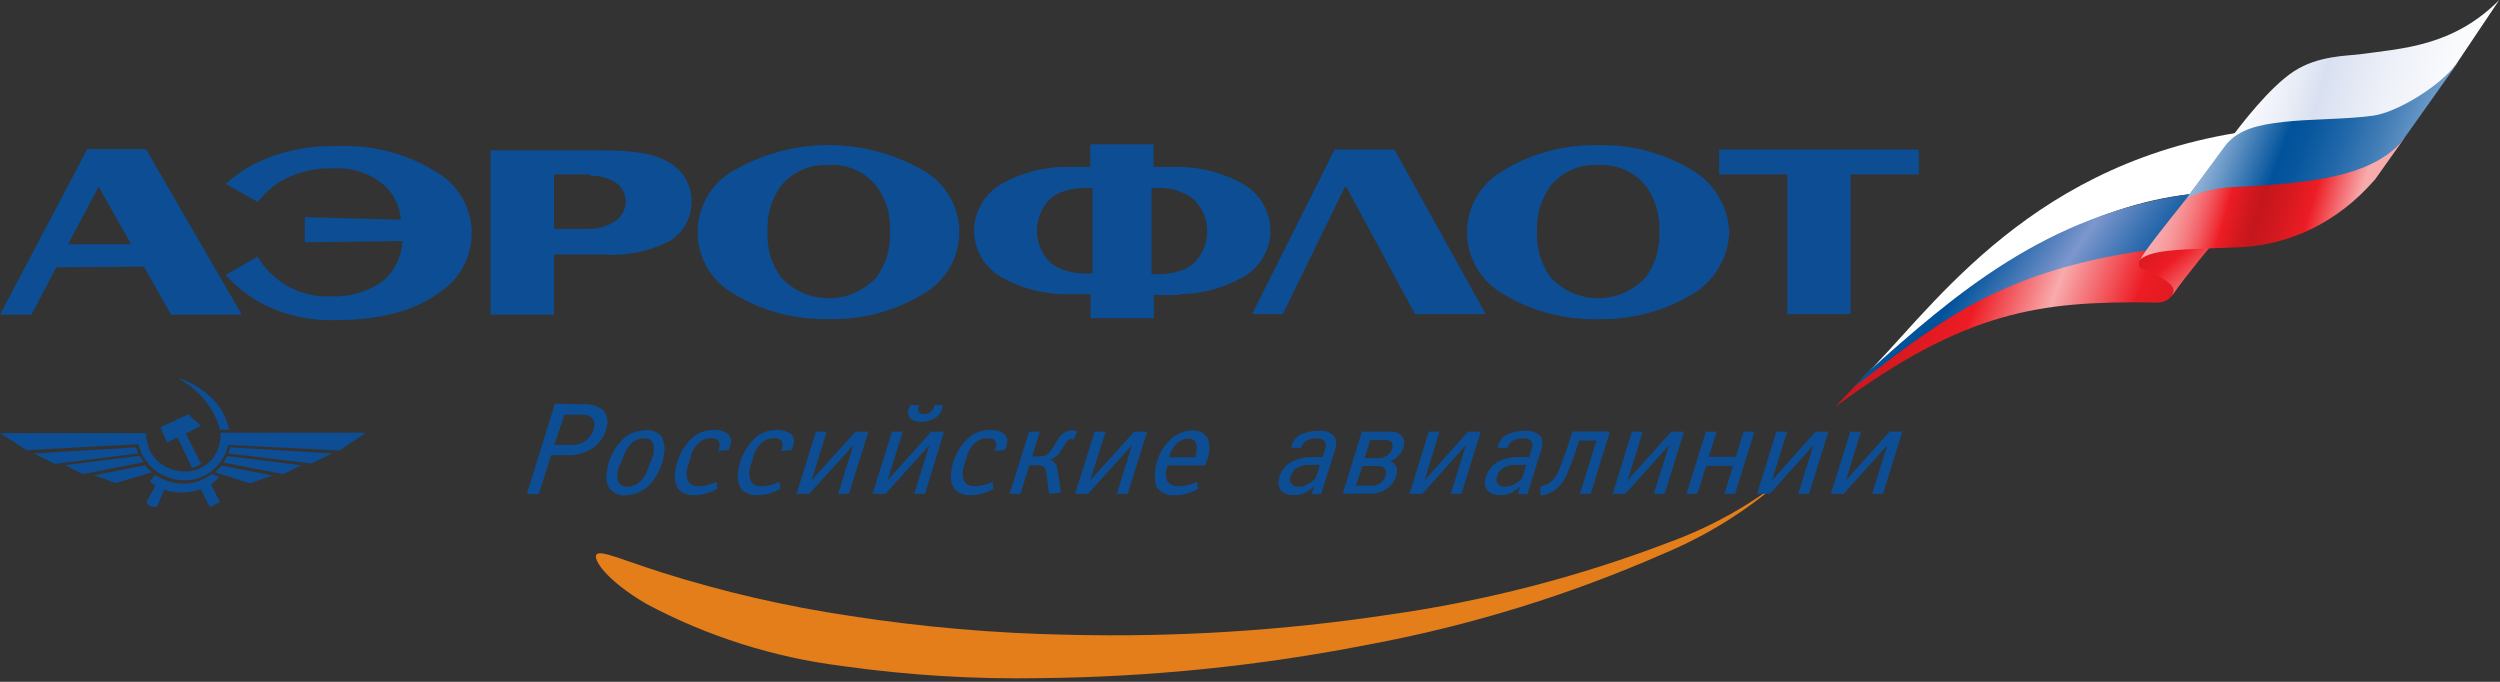 <?xml version="1.0" encoding="UTF-8"?> <svg xmlns="http://www.w3.org/2000/svg" width="220" height="60" viewBox="0 0 220 60" fill="none"><rect x="0" y="0" width="220" height="60" fill="#333333" stroke="none"/><g clip-path="url(#clip0_5913_1158)"><path d="M74.756 54.191C81.141 55.184 87.588 55.741 94.05 55.86C103.461 56.09 112.873 55.5 122.178 54.099C130.65 52.903 138.955 50.757 146.931 47.7C150.518 46.391 153.871 44.531 156.867 42.188C153.773 44.907 150.249 47.109 146.434 48.706C138.09 52.374 129.341 55.068 120.363 56.735C110.868 58.596 101.217 59.581 91.536 59.676C85.731 59.78 79.926 59.426 74.178 58.616C68.12 57.864 62.257 56.008 56.887 53.145C53.311 51.051 52.128 49.17 52.504 48.786C52.88 48.402 54.669 49.236 58.273 50.389C63.655 52.088 69.168 53.36 74.756 54.191Z" fill="#E47E1A"></path><path fill-rule="evenodd" clip-rule="evenodd" d="M112.888 27.641L118.36 16.433H118.467L124.518 27.641H130.743L122.716 13.161H117.445L110.185 27.641H112.888ZM26.824 21.322L35.415 21.215C35.384 21.917 35.201 22.604 34.879 23.23C34.556 23.856 34.102 24.407 33.546 24.846C32.246 25.719 30.694 26.151 29.122 26.078C27.756 26.14 26.401 25.809 25.223 25.124C24.374 24.617 23.634 23.951 23.046 23.163L22.656 22.58L19.859 24.197C20.831 25.287 22.003 26.186 23.314 26.846C25.266 27.8 27.43 28.256 29.607 28.171C32.067 28.171 35.913 27.813 38.682 25.733C39.553 25.161 40.267 24.386 40.761 23.476C41.255 22.567 41.513 21.551 41.513 20.52C41.513 19.489 41.255 18.473 40.761 17.564C40.267 16.654 39.553 15.879 38.682 15.307C36.017 13.573 32.864 12.716 29.674 12.856C27.71 12.8 25.753 13.11 23.906 13.771C22.411 14.3 21.039 15.12 19.872 16.181L22.669 17.771L23.342 17.042C24 16.364 24.797 15.831 25.681 15.479C26.8 15.006 28.012 14.78 29.23 14.817C30.083 14.756 30.939 14.866 31.747 15.139C32.556 15.413 33.3 15.844 33.936 16.407C34.714 17.2 35.19 18.234 35.281 19.334L26.824 19.109V21.322ZM140.638 14.525C141.445 14.476 142.251 14.621 142.987 14.949C143.723 15.277 144.366 15.777 144.861 16.407C145.689 17.565 146.097 18.966 146.017 20.381C146.095 21.796 145.687 23.196 144.861 24.356C144.334 24.949 143.685 25.425 142.957 25.75C142.229 26.076 141.438 26.245 140.639 26.245C139.839 26.245 139.048 26.076 138.32 25.75C137.592 25.425 136.943 24.949 136.417 24.356C135.591 23.196 135.184 21.796 135.261 20.381C135.182 18.966 135.589 17.566 136.417 16.407C136.911 15.777 137.554 15.277 138.29 14.949C139.026 14.621 139.832 14.476 140.638 14.525ZM140.638 28.078C143.718 28.158 146.749 27.308 149.325 25.641C150.171 25.045 150.869 24.266 151.363 23.363C151.857 22.461 152.134 21.459 152.175 20.434C152.135 19.41 151.857 18.408 151.363 17.505C150.869 16.602 150.171 15.823 149.325 15.227C146.751 13.556 143.72 12.701 140.638 12.777C137.55 12.707 134.512 13.562 131.926 15.227C131.055 15.8 130.341 16.575 129.847 17.484C129.354 18.394 129.095 19.409 129.095 20.441C129.095 21.472 129.354 22.488 129.847 23.397C130.341 24.306 131.055 25.081 131.926 25.654C134.513 27.315 137.551 28.165 140.638 28.092M93.701 16.817C94.278 16.634 94.882 16.54 95.489 16.539H96.148V24.064H95.489C94.882 24.066 94.278 23.972 93.701 23.786C93.241 23.655 92.815 23.429 92.451 23.123C92.07 22.754 91.769 22.313 91.563 21.828C91.357 21.342 91.251 20.821 91.251 20.295C91.251 19.769 91.357 19.248 91.563 18.762C91.769 18.277 92.07 17.836 92.451 17.467C92.815 17.16 93.241 16.934 93.701 16.804M103.785 25.892C105.758 25.87 107.693 25.35 109.405 24.382C110.135 23.965 110.741 23.366 111.161 22.645C111.581 21.924 111.801 21.107 111.798 20.275C111.787 19.45 111.561 18.642 111.142 17.927C110.723 17.213 110.125 16.616 109.405 16.195C107.692 15.23 105.758 14.71 103.785 14.684H101.513V12.696H95.946V14.684H93.728C91.754 14.703 89.818 15.223 88.108 16.194C87.388 16.616 86.791 17.213 86.372 17.927C85.953 18.642 85.727 19.45 85.714 20.275C85.713 21.106 85.933 21.923 86.353 22.643C86.774 23.364 87.378 23.963 88.108 24.381C89.817 25.355 91.753 25.876 93.728 25.892H95.973V27.998H101.539V25.958H103.785M103.785 16.87C104.245 17 104.671 17.226 105.035 17.533C105.415 17.902 105.717 18.343 105.923 18.828C106.128 19.314 106.234 19.835 106.234 20.361C106.234 20.887 106.128 21.408 105.923 21.893C105.717 22.379 105.415 22.819 105.035 23.189C104.671 23.495 104.245 23.721 103.785 23.852C103.198 24.038 102.586 24.132 101.97 24.13H101.338V16.539H101.97C102.586 16.539 103.198 16.633 103.785 16.817M72.941 14.525C73.747 14.479 74.552 14.626 75.287 14.954C76.023 15.281 76.666 15.78 77.163 16.407C77.992 17.565 78.399 18.966 78.32 20.381C78.397 21.796 77.99 23.196 77.163 24.356C76.634 24.95 75.983 25.425 75.253 25.752C74.522 26.078 73.73 26.246 72.928 26.246C72.126 26.246 71.333 26.078 70.603 25.752C69.873 25.425 69.221 24.95 68.692 24.356C67.868 23.196 67.465 21.795 67.55 20.381C67.462 18.967 67.865 17.565 68.692 16.407C69.19 15.777 69.835 15.277 70.573 14.949C71.311 14.621 72.12 14.476 72.927 14.525M72.927 28.078C76.007 28.155 79.037 27.304 81.614 25.64C82.479 25.064 83.187 24.287 83.677 23.378C84.166 22.47 84.422 21.456 84.422 20.427C84.422 19.398 84.166 18.385 83.677 17.476C83.187 16.567 82.479 15.791 81.614 15.214C79.002 13.616 75.989 12.768 72.914 12.768C69.84 12.768 66.826 13.616 64.215 15.214C63.344 15.787 62.63 16.562 62.137 17.471C61.643 18.381 61.385 19.396 61.385 20.427C61.385 21.459 61.643 22.474 62.137 23.383C62.63 24.293 63.344 25.068 64.215 25.64C66.8 27.308 69.839 28.158 72.927 28.078ZM51.913 22.395H52.948C54.968 22.554 56.994 22.169 58.81 21.282C59.445 20.927 59.97 20.41 60.33 19.785C60.69 19.16 60.871 18.45 60.854 17.732C60.868 17.024 60.685 16.326 60.325 15.714C59.964 15.102 59.441 14.599 58.81 14.26C57.466 13.479 55.704 13.227 52.706 13.227H43.173V27.694H48.754V22.395H51.913ZM51.913 15.452C52.675 15.449 53.426 15.641 54.09 16.009C54.381 16.189 54.621 16.436 54.79 16.73C54.959 17.024 55.051 17.354 55.059 17.692C55.067 18.061 54.975 18.426 54.793 18.75C54.611 19.073 54.346 19.343 54.024 19.533C53.384 19.92 52.65 20.13 51.899 20.143H48.753V15.346H51.335C51.527 15.333 51.72 15.333 51.913 15.346V15.452ZM8.753 16.565L11.536 21.494H5.983L8.672 16.459H8.753V16.565ZM12.666 23.468L15.059 27.694H21.284L12.841 13.121H7.677L0 27.694H2.77L4.961 23.521L12.666 23.468ZM151.287 15.346H157.284V27.641H162.851V15.346H168.86V13.161H151.287V15.346ZM7.315 41.724L5.728 40.942L12.289 40.108C12.41 40.306 12.518 40.479 12.652 40.664L7.315 41.724ZM24.941 41.724L26.528 40.942L19.994 40.134C19.908 40.341 19.79 40.533 19.644 40.704L24.941 41.724ZM23.986 41.843L21.997 42.532L19.173 41.644L18.931 41.565C19.024 41.488 19.105 41.398 19.173 41.3C19.294 41.207 19.388 41.075 19.495 40.969L23.986 41.843ZM29.23 39.909L27.415 40.783L20.101 39.909C20.101 39.736 20.222 39.551 20.276 39.366L29.23 39.909ZM29.876 39.644L32.202 38.081H19.415C19.43 38.577 19.348 39.072 19.173 39.538C18.951 40.131 18.544 40.639 18.01 40.989C17.476 41.34 16.843 41.513 16.202 41.486C15.571 41.484 14.953 41.308 14.418 40.978C13.883 40.648 13.453 40.176 13.177 39.617C12.966 39.146 12.861 38.635 12.867 38.12H0L2.353 39.617L12.181 39.088C12.345 39.78 12.687 40.419 13.176 40.942C13.559 41.356 14.023 41.687 14.542 41.915C15.06 42.143 15.621 42.263 16.188 42.267C16.753 42.281 17.313 42.169 17.828 41.94C18.342 41.71 18.797 41.369 19.16 40.942C19.608 40.425 19.93 39.813 20.101 39.154L29.876 39.644ZM19.119 43.711L19.361 44.188L19.119 44.307L18.447 44.625L17.68 43.048C17.185 43.228 16.663 43.327 16.135 43.34C15.564 43.364 14.994 43.283 14.454 43.102L13.808 44.612C13.57 44.643 13.327 44.592 13.123 44.466C13.066 44.433 13.017 44.389 12.977 44.337C12.938 44.284 12.91 44.225 12.894 44.161L13.123 43.764L13.674 42.731C13.5 42.629 13.338 42.509 13.19 42.373L13.647 41.79C14.383 42.279 15.247 42.546 16.135 42.558C17.028 42.57 17.898 42.275 18.595 41.724L19.106 41.883L19.321 41.962L19.106 42.148C18.955 42.332 18.773 42.489 18.568 42.612L19.119 43.711ZM19.119 35.563C19.639 36.225 19.998 36.996 20.168 37.816H19.348C19.292 37.558 19.216 37.306 19.119 37.061C18.527 35.619 17.487 34.4 16.148 33.576C15.973 33.47 15.825 33.351 15.65 33.258L16.148 33.431C17.307 33.874 18.33 34.604 19.119 35.55L19.119 35.563ZM16.901 41.167C17.19 41.111 17.462 40.988 17.694 40.81L16.35 38.16L17.694 37.484L16.551 36.451L16.094 36.676L14.118 37.603L14.696 38.928L15.624 38.492L16.901 41.167ZM13.378 41.565L13.149 41.367C13.003 41.241 12.872 41.098 12.759 40.942L8.282 41.83L10.192 42.506L13.378 41.565ZM12.155 39.909C12.084 39.731 12.021 39.549 11.966 39.366L2.998 39.909L4.813 40.823L12.155 39.909H12.155ZM53.096 36.106C52.602 35.709 51.969 35.519 51.335 35.577L48.834 35.523L46.36 43.472H47.422L48.497 40.055H50.098C50.868 40.054 51.62 39.818 52.248 39.379C52.573 39.136 52.845 38.832 53.048 38.483C53.252 38.135 53.382 37.751 53.432 37.352C53.476 37.133 53.468 36.907 53.41 36.691C53.351 36.475 53.244 36.275 53.096 36.106ZM50.353 39.154H48.767L49.681 36.491H51.2C51.532 36.465 51.861 36.57 52.114 36.782C52.281 36.997 52.345 37.273 52.289 37.537C52.2 38.026 51.938 38.467 51.55 38.783C51.202 39.031 50.782 39.161 50.353 39.154ZM58.447 39.909C58.539 39.461 58.478 38.994 58.272 38.584L58.339 38.558C58.178 38.319 57.954 38.127 57.691 38.004C57.429 37.88 57.137 37.829 56.847 37.856C56.139 37.863 55.455 38.111 54.911 38.557C54.059 39.351 53.52 40.417 53.392 41.565C53.299 42.014 53.361 42.48 53.567 42.89C53.727 43.13 53.951 43.322 54.214 43.445C54.477 43.569 54.769 43.62 55.059 43.591C55.743 43.567 56.401 43.32 56.928 42.89C57.776 42.105 58.314 41.048 58.447 39.909ZM57.439 38.941C57.593 39.44 57.56 39.976 57.344 40.452L57.116 40.942C56.988 41.519 56.688 42.044 56.256 42.452C55.965 42.691 55.599 42.822 55.22 42.824C55.066 42.839 54.911 42.813 54.771 42.747C54.631 42.682 54.512 42.58 54.427 42.452C54.262 41.956 54.296 41.415 54.521 40.942L54.763 40.452C54.904 39.918 55.177 39.427 55.556 39.021C55.848 38.74 56.237 38.579 56.646 38.571C56.799 38.558 56.954 38.586 57.093 38.651C57.232 38.716 57.351 38.816 57.439 38.941Z" fill="#0C4D93"></path><path d="M63.126 43.036C62.886 43.156 62.639 43.263 62.387 43.354C61.957 43.511 61.501 43.588 61.042 43.579C60.792 43.589 60.542 43.546 60.31 43.452C60.078 43.358 59.869 43.216 59.698 43.036C59.432 42.613 59.327 42.111 59.401 41.618C59.462 40.975 59.651 40.35 59.958 39.779C60.265 39.209 60.684 38.703 61.19 38.293C61.698 37.993 62.278 37.833 62.87 37.83C63.259 37.822 63.641 37.922 63.973 38.121C64.25 38.31 64.388 38.643 64.323 38.969C64.286 39.193 64.209 39.408 64.094 39.605L63.18 39.684C63.259 39.556 63.308 39.413 63.324 39.264C63.34 39.115 63.323 38.965 63.274 38.823C63.187 38.724 63.076 38.649 62.951 38.603C62.827 38.556 62.693 38.541 62.562 38.558C62.282 38.555 62.007 38.628 61.768 38.77C61.245 39.125 60.883 39.667 60.76 40.28L60.545 40.996C60.376 41.422 60.376 41.895 60.545 42.321C60.641 42.484 60.785 42.615 60.957 42.697C61.13 42.78 61.323 42.81 61.513 42.784C61.805 42.787 62.095 42.742 62.373 42.652C62.609 42.589 62.839 42.504 63.059 42.4L63.126 43.036ZM68.665 43.036C68.425 43.156 68.178 43.262 67.926 43.354C67.496 43.511 67.04 43.588 66.581 43.579C66.331 43.589 66.081 43.546 65.849 43.452C65.617 43.358 65.408 43.216 65.237 43.036C64.969 42.614 64.864 42.111 64.941 41.618C65.002 40.975 65.192 40.351 65.499 39.78C65.805 39.209 66.224 38.704 66.729 38.293C67.238 37.994 67.818 37.834 68.41 37.83C68.798 37.823 69.18 37.924 69.513 38.121C69.79 38.31 69.927 38.643 69.862 38.969C69.824 39.192 69.747 39.407 69.633 39.605L68.719 39.684C68.798 39.556 68.846 39.412 68.86 39.263C68.874 39.114 68.853 38.963 68.8 38.823C68.713 38.724 68.603 38.647 68.478 38.601C68.354 38.555 68.219 38.54 68.088 38.558C67.804 38.553 67.524 38.627 67.281 38.77C66.76 39.127 66.398 39.668 66.272 40.28L66.057 40.996C65.891 41.422 65.891 41.895 66.057 42.321C66.156 42.485 66.302 42.616 66.477 42.699C66.651 42.781 66.847 42.811 67.039 42.784C67.331 42.786 67.621 42.742 67.899 42.652C68.135 42.589 68.365 42.504 68.585 42.4L68.665 43.036ZM74.702 43.46H73.748L75.092 39.181L71.22 43.46H70.091L71.798 37.988H72.753L71.422 42.268L75.281 37.988H76.424L74.702 43.46Z" fill="#0C4D93"></path><path fill-rule="evenodd" clip-rule="evenodd" d="M82.891 35.988C82.928 35.876 82.955 35.761 82.971 35.644H82.205V35.789C82.155 35.993 82.03 36.172 81.855 36.292C81.699 36.402 81.509 36.453 81.317 36.439C81.237 36.448 81.156 36.44 81.079 36.414C81.003 36.389 80.933 36.348 80.874 36.293C80.828 36.214 80.804 36.125 80.804 36.035C80.804 35.944 80.828 35.855 80.874 35.776V35.644H80.121C80.016 35.824 79.943 36.022 79.906 36.227C79.889 36.344 79.903 36.464 79.945 36.575C79.988 36.686 80.057 36.785 80.148 36.862C80.415 37.056 80.745 37.146 81.075 37.114C81.45 37.127 81.822 37.04 82.151 36.862C82.333 36.78 82.493 36.659 82.621 36.507C82.749 36.356 82.841 36.179 82.891 35.988ZM80.444 43.46H81.398L83.079 37.988H81.95L78.104 42.268L79.449 37.988H78.494L76.786 43.46H77.916L81.788 39.181L80.444 43.46Z" fill="#0C4D93"></path><path d="M87.422 43.036C87.181 43.155 86.935 43.261 86.682 43.354C86.252 43.511 85.796 43.587 85.338 43.579C85.087 43.589 84.838 43.546 84.606 43.452C84.374 43.358 84.165 43.216 83.993 43.036C83.727 42.613 83.622 42.11 83.697 41.618C83.76 40.974 83.952 40.349 84.261 39.778C84.57 39.208 84.991 38.703 85.499 38.293C86.008 37.994 86.588 37.834 87.18 37.83C87.568 37.822 87.95 37.923 88.282 38.121C88.563 38.307 88.701 38.642 88.632 38.968C88.6 39.192 88.527 39.407 88.417 39.605L87.502 39.684C87.582 39.556 87.63 39.412 87.644 39.263C87.658 39.113 87.637 38.963 87.583 38.823C87.502 38.69 87.287 38.558 86.884 38.558C86.6 38.553 86.321 38.627 86.077 38.77C85.551 39.124 85.185 39.665 85.055 40.28L84.84 40.996C84.674 41.422 84.674 41.895 84.84 42.321C84.938 42.483 85.082 42.612 85.254 42.695C85.426 42.777 85.619 42.808 85.808 42.784C86.1 42.786 86.391 42.742 86.669 42.652C86.905 42.589 87.135 42.505 87.355 42.4L87.422 43.036ZM92.329 43.46L92.087 41.737C92.085 41.515 92.014 41.298 91.886 41.115C91.816 41.051 91.733 41.003 91.642 40.973C91.552 40.944 91.456 40.933 91.361 40.943H90.582L89.802 43.46H88.847L90.555 37.988H91.509L90.837 40.161H91.509C91.754 40.17 91.994 40.1 92.195 39.963C92.371 39.815 92.517 39.635 92.625 39.433L93.015 38.81C93.196 38.432 93.505 38.127 93.889 37.949C94.035 37.895 94.19 37.868 94.346 37.87C94.506 37.873 94.665 37.899 94.817 37.949L94.481 38.678C94.413 38.648 94.34 38.633 94.266 38.633C94.192 38.633 94.118 38.648 94.05 38.678C93.924 38.791 93.82 38.926 93.741 39.075L93.432 39.552C93.31 39.794 93.136 40.007 92.921 40.175C92.755 40.299 92.569 40.393 92.37 40.453C92.558 40.505 92.727 40.611 92.854 40.758C92.967 40.934 93.04 41.133 93.069 41.34L93.365 43.354L92.329 43.461V43.46ZM99.24 43.46H98.272L99.617 39.181L95.745 43.46H94.615L96.323 37.988H97.291L95.946 42.267L99.805 37.988H100.948L99.24 43.46Z" fill="#0C4D93"></path><path fill-rule="evenodd" clip-rule="evenodd" d="M102.709 42.334C102.567 41.935 102.567 41.501 102.709 41.102L102.749 40.956H106.057L106.138 40.718C106.471 40.035 106.519 39.25 106.272 38.532C106.128 38.315 105.927 38.14 105.691 38.025C105.454 37.911 105.19 37.862 104.928 37.883C104.246 37.895 103.593 38.149 103.086 38.598C102.507 39.117 102.077 39.778 101.841 40.513C101.605 41.248 101.571 42.032 101.741 42.785C101.908 43.052 102.148 43.269 102.433 43.409C102.718 43.55 103.037 43.608 103.355 43.579C103.813 43.586 104.269 43.509 104.699 43.354C104.952 43.263 105.199 43.157 105.438 43.036L105.331 42.401C105.111 42.506 104.882 42.59 104.645 42.652C104.367 42.739 104.077 42.784 103.785 42.785C103.582 42.806 103.376 42.776 103.187 42.698C102.999 42.619 102.834 42.494 102.709 42.334ZM105.223 40.016V40.241H102.911V40.121C103.038 39.681 103.284 39.282 103.623 38.969C103.89 38.725 104.242 38.593 104.605 38.598C104.73 38.589 104.854 38.614 104.964 38.673C105.074 38.732 105.164 38.821 105.223 38.929C105.356 39.279 105.356 39.665 105.223 40.016ZM114.891 43.341C115.171 43.198 115.426 43.01 115.644 42.784L115.402 43.487H116.262L117.365 39.95C117.457 39.706 117.525 39.453 117.566 39.195C117.621 38.928 117.578 38.651 117.445 38.413C117.273 38.235 117.063 38.098 116.831 38.011C116.598 37.924 116.349 37.889 116.101 37.91C115.515 37.893 114.934 38.016 114.407 38.268C114.192 38.382 114.009 38.547 113.875 38.748C113.741 38.949 113.661 39.18 113.64 39.42H114.501C114.532 39.281 114.593 39.151 114.678 39.037C114.764 38.923 114.873 38.828 114.998 38.757C115.256 38.629 115.543 38.566 115.832 38.572C116.076 38.546 116.321 38.612 116.518 38.757C116.7 38.968 116.737 39.266 116.612 39.513L116.397 40.228H115.577C114.873 40.189 114.173 40.35 113.56 40.692C113.279 40.865 113.04 41.097 112.861 41.372C112.682 41.647 112.567 41.958 112.525 42.282C112.487 42.464 112.498 42.652 112.557 42.829C112.616 43.005 112.721 43.164 112.86 43.288C113.161 43.5 113.528 43.599 113.896 43.567C114.242 43.584 114.587 43.506 114.891 43.342V43.341ZM115.28 40.916H116.141L115.778 42.083C115.598 42.275 115.39 42.441 115.16 42.573C114.905 42.739 114.605 42.827 114.299 42.824C114.18 42.836 114.06 42.821 113.948 42.779C113.836 42.738 113.735 42.672 113.654 42.586C113.597 42.519 113.556 42.44 113.535 42.355C113.514 42.27 113.513 42.181 113.533 42.096C113.559 41.915 113.623 41.742 113.72 41.587C113.817 41.432 113.946 41.298 114.097 41.195C114.453 40.983 114.866 40.886 115.28 40.916ZM119.839 37.989H122.286C122.7 37.931 123.116 38.086 123.388 38.399C123.542 38.62 123.6 38.892 123.55 39.154C123.498 39.533 123.318 39.883 123.038 40.148C122.839 40.35 122.588 40.496 122.313 40.572C122.519 40.623 122.698 40.751 122.81 40.93C122.922 41.127 122.964 41.356 122.931 41.579C122.896 41.859 122.801 42.129 122.653 42.371C122.504 42.613 122.306 42.822 122.071 42.983C121.627 43.303 121.087 43.466 120.538 43.447H118.158L119.839 37.989ZM119.314 42.745H120.659C120.945 42.757 121.228 42.678 121.466 42.52C121.604 42.418 121.72 42.289 121.806 42.14C121.892 41.992 121.945 41.828 121.963 41.658C121.981 41.572 121.975 41.482 121.947 41.399C121.919 41.315 121.868 41.24 121.801 41.182C121.643 41.063 121.449 41.002 121.25 41.009H119.906L119.314 42.745ZM121.291 40.307H120.081L120.591 38.717H121.855C122.04 38.707 122.223 38.753 122.38 38.85C122.519 38.961 122.581 39.141 122.541 39.313C122.522 39.469 122.47 39.619 122.389 39.753C122.308 39.888 122.2 40.004 122.071 40.095C121.841 40.248 121.567 40.323 121.291 40.307Z" fill="#0C4D93"></path><path d="M128.605 43.46H127.664L128.995 39.181L125.163 43.46H124.034L125.728 37.988H126.682L125.365 42.268L129.183 37.988H130.313L128.605 43.46Z" fill="#0C4D93"></path><path fill-rule="evenodd" clip-rule="evenodd" d="M133.042 43.34C133.327 43.197 133.586 43.009 133.809 42.783L133.553 43.486H134.414L135.516 39.949C135.608 39.704 135.675 39.451 135.717 39.194C135.769 38.927 135.726 38.651 135.597 38.412C135.424 38.235 135.214 38.098 134.982 38.011C134.749 37.924 134.5 37.889 134.252 37.908C133.671 37.893 133.094 38.016 132.572 38.267C132.357 38.381 132.175 38.547 132.041 38.748C131.908 38.949 131.826 39.179 131.805 39.419H132.665C132.696 39.28 132.757 39.149 132.842 39.035C132.928 38.921 133.037 38.826 133.163 38.756C133.421 38.628 133.708 38.564 133.997 38.571C134.241 38.545 134.486 38.611 134.682 38.756C134.868 38.965 134.906 39.264 134.776 39.512L134.561 40.227H133.741C133.038 40.186 132.337 40.347 131.724 40.691C131.444 40.864 131.205 41.096 131.026 41.371C130.847 41.646 130.732 41.956 130.689 42.28C130.652 42.462 130.663 42.651 130.722 42.828C130.781 43.004 130.885 43.162 131.025 43.287C131.325 43.5 131.693 43.599 132.06 43.565C132.402 43.582 132.742 43.503 133.042 43.34ZM133.445 40.916H134.306L133.943 42.082C133.764 42.277 133.556 42.442 133.324 42.572C133.07 42.739 132.77 42.826 132.464 42.824C132.345 42.835 132.225 42.82 132.113 42.779C132.001 42.737 131.9 42.671 131.818 42.585C131.761 42.518 131.721 42.439 131.7 42.354C131.679 42.269 131.678 42.18 131.697 42.095C131.724 41.915 131.787 41.742 131.884 41.586C131.982 41.431 132.11 41.298 132.262 41.194C132.617 40.982 133.031 40.885 133.445 40.916Z" fill="#0C4D93"></path><path d="M139.98 43.46H139.025L140.491 38.771H138.971L138.77 39.38C138.536 40.106 138.271 40.822 137.976 41.526C137.752 42.186 137.33 42.763 136.766 43.182C136.4 43.41 135.987 43.555 135.556 43.606V42.811C135.87 42.746 136.167 42.62 136.43 42.44C136.783 42.144 137.048 41.76 137.197 41.327C137.425 40.784 137.869 39.579 138.084 38.877L138.366 37.976H141.674L139.98 43.46ZM146.488 43.46H145.533L146.878 39.181L143.032 43.46H141.916L143.61 37.989H144.565L143.234 42.268L147.066 37.989H148.195L146.488 43.46ZM152.686 43.46H151.745L152.511 40.996H150.145L149.365 43.46H148.41L150.118 37.989H151.072L150.373 40.201H152.753L153.439 37.989H154.393L152.686 43.46ZM159.193 43.46H158.238L159.583 39.181L155.738 43.46H154.622L156.316 37.989H157.271L155.94 42.268L159.772 37.989H160.901L159.193 43.46ZM165.701 43.46H164.746L166.077 39.181L162.246 43.46H161.116L162.824 37.989H163.764L162.447 42.268L166.279 37.989H167.408L165.701 43.46Z" fill="#0C4D93"></path><path d="M194.276 21.634C180.99 21.746 174.986 25.062 163.79 33.389L161.495 35.806C173.031 27.256 179.658 26.532 189.151 26.61C190.033 26.666 190.875 26.715 191.409 25.558L194.276 21.634Z" fill="url(#paint0_linear_5913_1158)"></path><path d="M196.725 11.707C177.878 14.826 169.557 27.823 163.787 33.378C175.048 22.791 184.443 18.019 192.698 17.086C193.43 16.102 195.956 12.812 196.725 11.707L196.725 11.707Z" fill="url(#paint1_linear_5913_1158)"></path><path d="M192.687 17.087C180.13 18.837 171.918 25.969 164.351 32.767C164.139 32.983 163.374 33.84 163.152 34.045C169.748 29.069 175.287 23.913 189.048 22C189.733 21.209 191.739 18.523 192.687 17.087Z" fill="url(#paint2_linear_5913_1158)"></path><path d="M192.951 21.189C190.762 21.189 188.543 22.249 188.33 22.854C187.968 23.857 188.536 23.432 190.183 24.431C191.578 25.271 191.285 25.573 191.157 26.003C192.427 24.159 194.715 21.462 194.715 21.462C194.159 21.272 193.555 21.189 192.951 21.189Z" fill="url(#paint3_linear_5913_1158)"></path><path d="M216.396 5.376C212.548 10.547 203.784 10.095 201.056 10.464C198.494 10.815 196.861 11.472 195.836 12.8L192.226 17.702C193.013 16.985 195.389 16.635 197.955 16.568H198.647C198.991 16.557 199.376 16.538 199.779 16.523C203.429 16.378 208.496 15.859 211.432 12.36L215.862 6.118L216.396 5.376Z" fill="url(#paint4_linear_5913_1158)"></path><path d="M219.933 0C215.869 4.085 211.432 4.253 207.668 4.775C206.541 4.924 204 4.887 201.88 6.264C199.768 7.633 197.234 10.901 195.982 12.617C197.147 11.352 198.691 10.994 200.939 10.729C203.213 10.465 206.489 10.509 208.821 10.181C211.044 9.883 214.846 7.429 216.11 5.702L219.933 0Z" fill="url(#paint5_linear_5913_1158)"></path><path d="M211.578 12.165C209.876 14.388 206.841 15.393 203.195 15.915C200.423 16.303 197.275 16.418 196.37 16.474C194.814 16.541 192.757 17.045 192.189 17.743C190.443 19.947 188.785 21.999 188.331 22.854C189.396 21.843 192.885 21.954 197.132 21.757C201.349 21.555 205.636 19.694 209.023 15.769L211.578 12.165Z" fill="url(#paint6_linear_5913_1158)"></path></g><defs><linearGradient id="paint0_linear_5913_1158" x1="158.966" y1="39.754" x2="188.736" y2="50.558" gradientUnits="userSpaceOnUse"><stop stop-color="#C4161C"></stop><stop offset="0.3" stop-color="#ED1C24"></stop><stop offset="0.5" stop-color="#F8ABAD"></stop><stop offset="0.719" stop-color="#ED1C24"></stop><stop offset="1" stop-color="#C4161C"></stop></linearGradient><linearGradient id="paint1_linear_5913_1158" x1="170.251" y1="15.493" x2="184.43" y2="38.865" gradientUnits="userSpaceOnUse"><stop stop-color="white"></stop><stop offset="0.343" stop-color="white"></stop><stop offset="0.55" stop-color="white"></stop><stop offset="0.91" stop-color="#C7D2EC"></stop><stop offset="1" stop-color="#C7D2EC"></stop></linearGradient><linearGradient id="paint2_linear_5913_1158" x1="167.313" y1="29.885" x2="181.275" y2="39.219" gradientUnits="userSpaceOnUse"><stop stop-color="#00529B"></stop><stop offset="0.107" stop-color="#00529B"></stop><stop offset="0.5" stop-color="#7D97CD"></stop><stop offset="0.527" stop-color="#7492C9"></stop><stop offset="0.732" stop-color="#3670B1"></stop><stop offset="0.882" stop-color="#0F5AA1"></stop><stop offset="0.961" stop-color="#00529B"></stop><stop offset="1" stop-color="#00529B"></stop></linearGradient><linearGradient id="paint3_linear_5913_1158" x1="186.716" y1="20.554" x2="192.842" y2="27.648" gradientUnits="userSpaceOnUse"><stop stop-color="#C4161C"></stop><stop offset="0.5" stop-color="#ED1C24"></stop><stop offset="1" stop-color="#F8ABAD"></stop></linearGradient><linearGradient id="paint4_linear_5913_1158" x1="188.307" y1="15.819" x2="215.715" y2="26.046" gradientUnits="userSpaceOnUse"><stop stop-color="#C7D6EE"></stop><stop offset="0.073" stop-color="#C7D6EE"></stop><stop offset="0.118" stop-color="#AFC6E4"></stop><stop offset="0.214" stop-color="#719DCA"></stop><stop offset="0.352" stop-color="#0E5BA1"></stop><stop offset="0.371" stop-color="#00529B"></stop><stop offset="0.43" stop-color="#08579E"></stop><stop offset="0.522" stop-color="#1E66A8"></stop><stop offset="0.636" stop-color="#437EB7"></stop><stop offset="0.767" stop-color="#75A0CC"></stop><stop offset="0.912" stop-color="#B5CAE7"></stop><stop offset="0.949" stop-color="#C7D6EE"></stop><stop offset="1" stop-color="#C7D6EE"></stop></linearGradient><linearGradient id="paint5_linear_5913_1158" x1="185.525" y1="15.079" x2="229.23" y2="27.344" gradientUnits="userSpaceOnUse"><stop stop-color="white"></stop><stop offset="0.174" stop-color="white"></stop><stop offset="0.23" stop-color="#F9FAFD"></stop><stop offset="0.306" stop-color="#E8ECF6"></stop><stop offset="0.354" stop-color="#D9E0F1"></stop><stop offset="0.469" stop-color="#EDF0F8"></stop><stop offset="0.592" stop-color="#FAFBFD"></stop><stop offset="0.7" stop-color="white"></stop><stop offset="1" stop-color="white"></stop></linearGradient><linearGradient id="paint6_linear_5913_1158" x1="185.272" y1="30.871" x2="203.286" y2="35.934" gradientUnits="userSpaceOnUse"><stop stop-color="#F8ABAD"></stop><stop offset="0.056" stop-color="#F8ABAD"></stop><stop offset="0.101" stop-color="#F8A6A8"></stop><stop offset="0.156" stop-color="#F6979A"></stop><stop offset="0.215" stop-color="#F57E82"></stop><stop offset="0.278" stop-color="#F25C62"></stop><stop offset="0.343" stop-color="#EF3138"></stop><stop offset="0.371" stop-color="#ED1C24"></stop><stop offset="0.46" stop-color="#D1181E"></stop><stop offset="0.517" stop-color="#C4161C"></stop><stop offset="0.607" stop-color="#D1181E"></stop><stop offset="0.747" stop-color="#ED1C24"></stop><stop offset="0.961" stop-color="#F8ABAD"></stop><stop offset="1" stop-color="#F8ABAD"></stop></linearGradient><clipPath id="clip0_5913_1158"><rect width="220" height="60" fill="white"></rect></clipPath></defs></svg> 